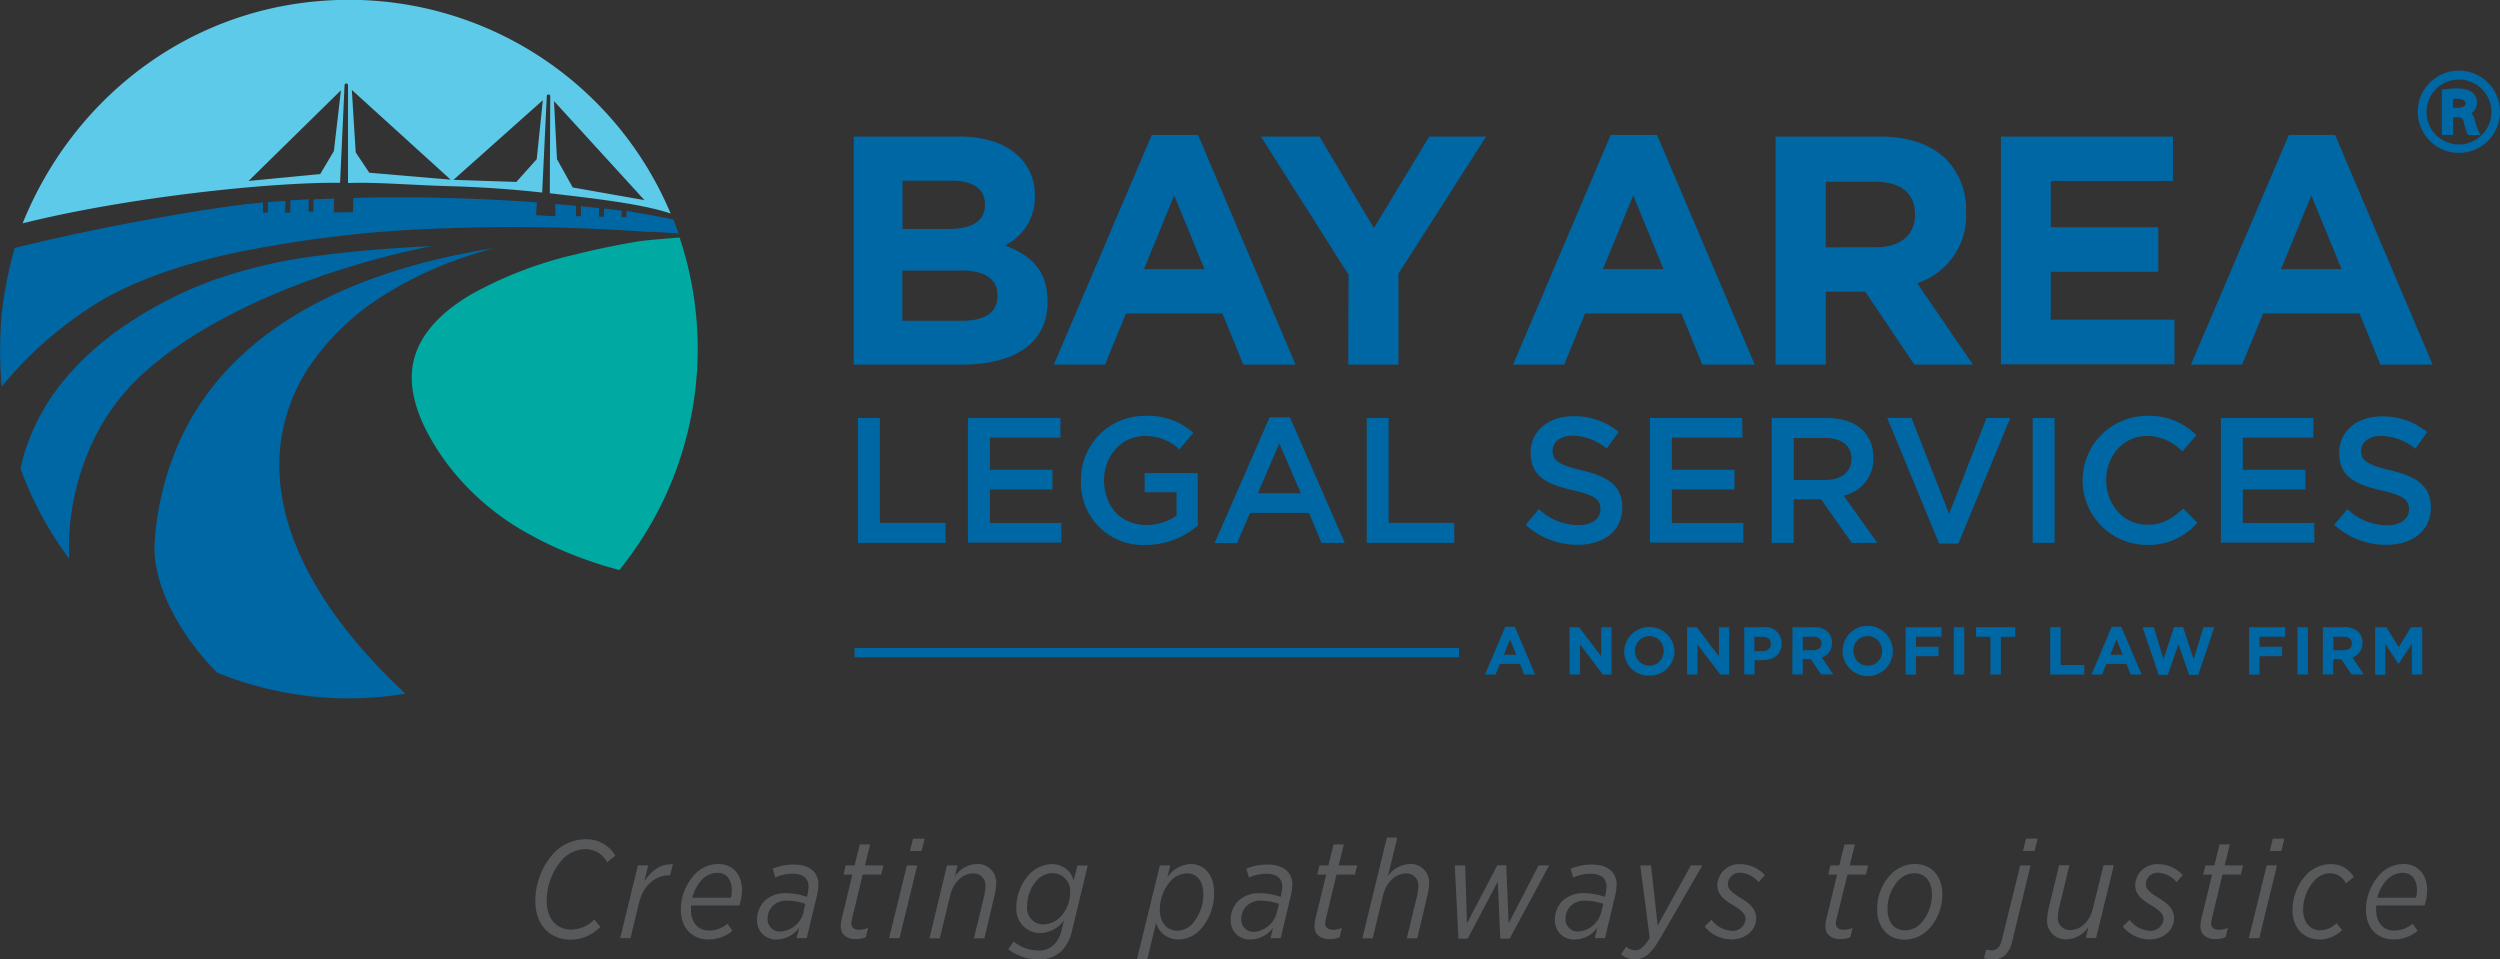 <svg id="Layer_1" data-name="Layer 1" xmlns="http://www.w3.org/2000/svg" viewBox="0 0 406.74 156.09"><rect x="0" y="0" width="406.74" height="156.09" fill="#333333" stroke="none"/><defs><style>.cls-1,.cls-8{fill:#0067a5;}.cls-2{fill:#58595b;}.cls-3{fill:none;stroke-width:1.5px;}.cls-3,.cls-8{stroke:#0067a5;stroke-miterlimit:10;}.cls-4{fill:#006b9d;}.cls-5{fill:#00a9a1;}.cls-6{fill:#fff;}.cls-7{fill:#5ccae8;}</style></defs><path class="cls-1" d="M193.12,99.78h17.22c4.24,0,7.58,1.17,9.7,3.29a8.51,8.51,0,0,1,2.54,6.3v.11a8.64,8.64,0,0,1-4.87,8c4.29,1.64,6.94,4.13,6.94,9.11v.11c0,6.78-5.51,10.18-13.89,10.18H193.12Zm21.35,11c0-2.44-1.91-3.82-5.35-3.82h-8.06v7.85h7.53c3.6,0,5.88-1.17,5.88-3.92Zm-4,10.81h-9.44v8.16h9.7c3.61,0,5.78-1.27,5.78-4v-.1C216.54,123.1,214.68,121.56,210.5,121.56Z" transform="translate(-54.22 -77.56)"/><path class="cls-1" d="M241.61,99.51h7.52L265,136.88H256.5l-3.39-8.32H237.42L234,136.88h-8.32Zm8.58,21.84-4.93-12-4.92,12Z" transform="translate(-54.22 -77.56)"/><path class="cls-1" d="M273.62,122.25,259.37,99.78h9.53l8.85,14.89,9-14.89H296l-14.26,22.31v14.79h-8.16Z" transform="translate(-54.22 -77.56)"/><path class="cls-1" d="M316.28,99.51h7.53l15.9,37.37h-8.53l-3.4-8.32H312.1l-3.39,8.32h-8.32Zm8.59,21.84-4.93-12-4.93,12Z" transform="translate(-54.22 -77.56)"/><path class="cls-1" d="M343.1,99.78h17c4.72,0,8.37,1.32,10.81,3.76a11.63,11.63,0,0,1,3.18,8.48v.11a11.52,11.52,0,0,1-7.95,11.5l9.07,13.25h-9.54L357.68,125h-6.42v11.88H343.1Zm16.43,18c4,0,6.26-2.12,6.26-5.25v-.11c0-3.49-2.44-5.29-6.42-5.29h-8.11V117.8Z" transform="translate(-54.22 -77.56)"/><path class="cls-1" d="M379.76,99.78h28V107H387.87v7.53h17.49v7.25H387.87v7.79H408v7.27H379.76Z" transform="translate(-54.22 -77.56)"/><path class="cls-1" d="M426.61,99.51h7.52L450,136.88H441.5l-3.39-8.32H422.42L419,136.88h-8.32Zm8.58,21.84-4.93-12-4.92,12Z" transform="translate(-54.22 -77.56)"/><path class="cls-1" d="M193.8,145.57h3.57v17.06h10.68v3.25H193.8Z" transform="translate(-54.22 -77.56)"/><path class="cls-1" d="M226.75,148.76H215.27V154h10.18v3.19H215.27v5.45H226.9v3.2H211.7V145.57h15.05Z" transform="translate(-54.22 -77.56)"/><path class="cls-1" d="M240.62,166.22a10.08,10.08,0,0,1-10.53-10.47,10.36,10.36,0,0,1,10.48-10.53,11,11,0,0,1,7.8,2.76l-2.26,2.7a8,8,0,0,0-5.69-2.18c-3.74,0-6.58,3.25-6.58,7.19,0,4.21,2.75,7.28,6.9,7.28a8.28,8.28,0,0,0,4.9-1.53v-3.8h-5.19v-3.11h8.64v8.53A12.94,12.94,0,0,1,240.62,166.22Z" transform="translate(-54.22 -77.56)"/><path class="cls-1" d="M273,165.88h-3.77L267.19,161h-9.6l-2.09,4.91h-3.66l8.94-20.45h3.31Zm-10.65-16.19-3.48,8.12h7Z" transform="translate(-54.22 -77.56)"/><path class="cls-1" d="M276.58,145.57h3.56v17.06h10.68v3.25H276.58Z" transform="translate(-54.22 -77.56)"/><path class="cls-1" d="M311.64,154.1c4.29,1,6.52,2.58,6.52,6,0,3.83-3,6.1-7.25,6.1a12.55,12.55,0,0,1-8.47-3.25l2.15-2.56A9.32,9.32,0,0,0,311,163c2.2,0,3.6-1,3.6-2.58s-.82-2.26-4.59-3.13c-4.32-1-6.76-2.32-6.76-6.09,0-3.54,2.91-5.92,6.94-5.92a11.28,11.28,0,0,1,7.37,2.55l-1.92,2.7a9.24,9.24,0,0,0-5.51-2.09c-2.09,0-3.31,1.08-3.31,2.44C306.82,152.47,307.75,153.17,311.64,154.1Z" transform="translate(-54.22 -77.56)"/><path class="cls-1" d="M337.71,148.76H326.22V154h10.19v3.19H326.22v5.45h11.64v3.2h-15.2V145.57h15Z" transform="translate(-54.22 -77.56)"/><path class="cls-1" d="M355.5,165.88l-5-7.08h-4.46v7.08h-3.57V145.57h9c4.67,0,7.54,2.47,7.54,6.44a6.09,6.09,0,0,1-4.84,6.18l5.48,7.69Zm-4.26-17.06h-5.19v6.82h5.22c2.55,0,4.18-1.34,4.18-3.43S353.88,148.82,351.24,148.82Z" transform="translate(-54.22 -77.56)"/><path class="cls-1" d="M377.42,145.57h3.86L372.84,166h-3.13l-8.45-20.45h3.95l6.12,15.61Z" transform="translate(-54.22 -77.56)"/><path class="cls-1" d="M388.5,145.57v20.31h-3.57V145.57Z" transform="translate(-54.22 -77.56)"/><path class="cls-1" d="M403.48,166.22a10.5,10.5,0,0,1,.14-21,10.61,10.61,0,0,1,7.95,3.16L409.28,151a8.13,8.13,0,0,0-5.69-2.52c-3.88,0-6.7,3.19-6.7,7.19s2.82,7.26,6.7,7.26c2.5,0,4.09-1,5.83-2.64l2.29,2.32A10.46,10.46,0,0,1,403.48,166.22Z" transform="translate(-54.22 -77.56)"/><path class="cls-1" d="M430.6,148.76H419.12V154H429.3v3.19H419.12v5.45h11.63v3.2h-15.2V145.57H430.6Z" transform="translate(-54.22 -77.56)"/><path class="cls-1" d="M443.19,154.1c4.29,1,6.52,2.58,6.52,6,0,3.83-3,6.1-7.25,6.1a12.55,12.55,0,0,1-8.47-3.25l2.15-2.56a9.32,9.32,0,0,0,6.41,2.64c2.2,0,3.6-1,3.6-2.58s-.82-2.26-4.59-3.13c-4.32-1-6.76-2.32-6.76-6.09,0-3.54,2.91-5.92,6.94-5.92a11.28,11.28,0,0,1,7.37,2.55l-1.92,2.7a9.24,9.24,0,0,0-5.51-2.09c-2.09,0-3.31,1.08-3.31,2.44C438.37,152.47,439.3,153.17,443.19,154.1Z" transform="translate(-54.22 -77.56)"/><path class="cls-2" d="M141.32,224.2a11.58,11.58,0,0,1,3-7.84,7.24,7.24,0,0,1,5.19-2.26,5.47,5.47,0,0,1,4.83,2.67L153,217.84a4,4,0,0,0-3.53-2.13,5.32,5.32,0,0,0-3.74,1.67,10.06,10.06,0,0,0-2.56,6.78c0,2.85,1.58,4.64,4,4.64a5.27,5.27,0,0,0,3.73-1.63l1,1.18a6.79,6.79,0,0,1-4.83,2.09C143.77,230.44,141.32,228.1,141.32,224.2Z" transform="translate(-54.22 -77.56)"/><path class="cls-2" d="M158,218.36h1.68l-.62,2.54c1.16-1.68,2.61-2.86,4.65-2.72l-.48,1.79h-.11c-2.2,0-4.21,1.49-4.94,4.51l-1.38,5.71h-1.68Z" transform="translate(-54.22 -77.56)"/><path class="cls-2" d="M166.64,224.88c0,.23,0,.46,0,.66,0,2.13,1.15,3.42,2.94,3.42a4.62,4.62,0,0,0,3-1.13l.8,1.18a6,6,0,0,1-3.83,1.4c-2.74,0-4.56-1.85-4.56-4.85a8.43,8.43,0,0,1,2.29-5.77,5.28,5.28,0,0,1,3.79-1.66c2.44,0,3.87,1.79,3.87,4.24a8.32,8.32,0,0,1-.43,2.51Zm.23-1.26h6.25a4.45,4.45,0,0,0,.16-1.27c0-1.54-.75-2.79-2.36-2.79a3.65,3.65,0,0,0-2.49,1.11A6.49,6.49,0,0,0,166.87,223.62Z" transform="translate(-54.22 -77.56)"/><path class="cls-2" d="M177.39,227.22a4.26,4.26,0,0,1,1.2-3.06,4.89,4.89,0,0,1,3.53-1.29,10.74,10.74,0,0,1,3.4.61l.07-.34a6.8,6.8,0,0,0,.18-1.34c0-1.27-.82-2.08-2.63-2.08a6.8,6.8,0,0,0-2.79.61l-.4-1.43a8.68,8.68,0,0,1,3.42-.68c2.6,0,4,1.25,4,3.27a9,9,0,0,1-.27,1.9l-1.63,6.8h-1.65l.43-1.7a4.63,4.63,0,0,1-3.67,1.92A3.05,3.05,0,0,1,177.39,227.22Zm7.56-1.41.3-1.2a9.48,9.48,0,0,0-3-.52,3.18,3.18,0,0,0-2.31.86,3,3,0,0,0-.84,2.11,2,2,0,0,0,2.11,2.06A4.16,4.16,0,0,0,185,225.81Z" transform="translate(-54.22 -77.56)"/><path class="cls-2" d="M191,228.24a5.72,5.72,0,0,1,.18-1.27l1.72-7.12h-1.45l.36-1.49h1.45l.84-3.42h1.68l-.84,3.42h3l-.36,1.49h-3l-1.75,7.26a2.73,2.73,0,0,0-.09.72c0,.66.48,1,1.31,1a3.69,3.69,0,0,0,1.41-.32l-.36,1.52a4.06,4.06,0,0,1-1.66.32C192,230.35,191,229.62,191,228.24Z" transform="translate(-54.22 -77.56)"/><path class="cls-2" d="M201.77,218.36h1.68l-2.88,11.83h-1.7Zm1-4.35h1.88l-.5,2h-1.88Z" transform="translate(-54.22 -77.56)"/><path class="cls-2" d="M208.29,218.36H210l-.41,1.77a4.5,4.5,0,0,1,3.56-2,3,3,0,0,1,3.15,3.22,9.55,9.55,0,0,1-.3,2l-1.63,6.87h-1.7l1.68-6.94a8.19,8.19,0,0,0,.2-1.54,1.91,1.91,0,0,0-2.13-2.06c-1.58,0-3.08,1.47-3.58,3.42l-1.72,7.12h-1.68Z" transform="translate(-54.22 -77.56)"/><path class="cls-2" d="M218.25,232l.9-1.25a6.37,6.37,0,0,0,3.92,1.45,3.44,3.44,0,0,0,2.68-1,4.87,4.87,0,0,0,1.22-2.44l.36-1.45a5,5,0,0,1-3.85,2.06,3.89,3.89,0,0,1-3.9-4.24,7.87,7.87,0,0,1,2.16-5.37,5.18,5.18,0,0,1,3.62-1.61,3.58,3.58,0,0,1,3.54,2.68l.61-2.45h1.68l-2.52,10.44a6.88,6.88,0,0,1-1.67,3.4,5.21,5.21,0,0,1-3.9,1.43A8,8,0,0,1,218.25,232Zm8.5-5.26a5.9,5.9,0,0,0,1.58-4,2.89,2.89,0,0,0-2.83-3.12,3.5,3.5,0,0,0-2.54,1.11,6.3,6.3,0,0,0-1.63,4.23,2.66,2.66,0,0,0,2.67,3A4,4,0,0,0,226.75,226.72Z" transform="translate(-54.22 -77.56)"/><path class="cls-2" d="M242.31,227.72l-1.42,5.87h-1.68l3.71-15.23h1.68l-.45,1.92a4.88,4.88,0,0,1,3.78-2.15c2.18,0,3.83,1.75,3.83,4.69a8.83,8.83,0,0,1-2.31,6.05,5.06,5.06,0,0,1-3.53,1.54A3.72,3.72,0,0,1,242.31,227.72Zm5.87.18A7.28,7.28,0,0,0,250,223c0-2-1-3.35-2.62-3.35a3.8,3.8,0,0,0-2.66,1.2,7.14,7.14,0,0,0-1.81,4.75c0,2,1.16,3.38,2.86,3.38A3.5,3.5,0,0,0,248.18,227.9Z" transform="translate(-54.22 -77.56)"/><path class="cls-2" d="M254.45,227.22a4.3,4.3,0,0,1,1.2-3.06,4.92,4.92,0,0,1,3.54-1.29,10.8,10.8,0,0,1,3.4.61l.06-.34a6.21,6.21,0,0,0,.19-1.34c0-1.27-.82-2.08-2.63-2.08a6.8,6.8,0,0,0-2.79.61L257,218.9a8.75,8.75,0,0,1,3.42-.68c2.61,0,4.06,1.25,4.06,3.27a9,9,0,0,1-.27,1.9l-1.63,6.8h-1.66l.43-1.7a4.62,4.62,0,0,1-3.67,1.92A3.06,3.06,0,0,1,254.45,227.22Zm7.57-1.41.29-1.2a9.36,9.36,0,0,0-3-.52A3.16,3.16,0,0,0,257,225a3,3,0,0,0-.84,2.11,2,2,0,0,0,2.11,2.06A4.16,4.16,0,0,0,262,225.81Z" transform="translate(-54.22 -77.56)"/><path class="cls-2" d="M268.08,228.24a5.72,5.72,0,0,1,.18-1.27l1.72-7.12h-1.45l.37-1.49h1.45l.84-3.42h1.67l-.84,3.42h3l-.36,1.49h-3l-1.74,7.26a2.73,2.73,0,0,0-.09.72c0,.66.47,1,1.31,1a3.64,3.64,0,0,0,1.4-.32l-.36,1.52a4,4,0,0,1-1.65.32C269.08,230.35,268.08,229.62,268.08,228.24Z" transform="translate(-54.22 -77.56)"/><path class="cls-2" d="M279.86,213.83h1.7l-1.54,6.3a4.5,4.5,0,0,1,3.56-2,3,3,0,0,1,3.15,3.22,9.55,9.55,0,0,1-.3,2l-1.63,6.87h-1.7l1.68-6.94a7.43,7.43,0,0,0,.2-1.54,1.91,1.91,0,0,0-2.13-2.06c-1.58,0-3.08,1.47-3.58,3.42l-1.72,7.12h-1.68Z" transform="translate(-54.22 -77.56)"/><path class="cls-2" d="M290.9,218.36h1.7l.29,9.42,4.94-9.44h1.45l.39,9.44,4.87-9.42h1.72l-6.43,11.92h-1.52L297.9,221,293,230.28h-1.49Z" transform="translate(-54.22 -77.56)"/><path class="cls-2" d="M307.2,227.22a4.3,4.3,0,0,1,1.2-3.06,4.93,4.93,0,0,1,3.54-1.29,10.74,10.74,0,0,1,3.4.61l.07-.34a6.8,6.8,0,0,0,.18-1.34c0-1.27-.82-2.08-2.63-2.08a6.8,6.8,0,0,0-2.79.61l-.41-1.43a8.77,8.77,0,0,1,3.43-.68c2.6,0,4.05,1.25,4.05,3.27a9,9,0,0,1-.27,1.9l-1.63,6.8h-1.66l.43-1.7a4.6,4.6,0,0,1-3.67,1.92A3.06,3.06,0,0,1,307.2,227.22Zm7.57-1.41.3-1.2a9.48,9.48,0,0,0-3-.52,3.16,3.16,0,0,0-2.31.86,3,3,0,0,0-.84,2.11,2,2,0,0,0,2.11,2.06A4.16,4.16,0,0,0,314.77,225.81Z" transform="translate(-54.22 -77.56)"/><path class="cls-2" d="M321.09,218.36h1.74l1.09,9.76,5.41-9.76h1.86l-7,12.1c-1.38,2.33-2.51,3.19-4,3.19a3.56,3.56,0,0,1-2.26-.81l.86-1.25a2.43,2.43,0,0,0,1.45.57c.79,0,1.45-.48,2.38-2Z" transform="translate(-54.22 -77.56)"/><path class="cls-2" d="M331.56,228.31l1.11-1.11A4.42,4.42,0,0,0,336,229a2.08,2.08,0,0,0,2.22-1.88c0-.75-.45-1.34-2-2.27-1.81-1.07-2.6-1.93-2.6-3.33a3.54,3.54,0,0,1,3.85-3.36,5.39,5.39,0,0,1,3.87,1.77l-1,1.16a4.17,4.17,0,0,0-2.92-1.54,1.93,1.93,0,0,0-2.09,1.81c0,.75.41,1.25,2,2.24,1.93,1.14,2.61,2.09,2.61,3.38,0,1.93-1.75,3.42-4,3.42A5.66,5.66,0,0,1,331.56,228.31Z" transform="translate(-54.22 -77.56)"/><path class="cls-2" d="M351.2,228.24a5.19,5.19,0,0,1,.19-1.27l1.72-7.12h-1.45l.36-1.49h1.45l.84-3.42H356l-.84,3.42h3l-.36,1.49h-3L353,227.11a2.73,2.73,0,0,0-.09.72c0,.66.47,1,1.31,1a3.69,3.69,0,0,0,1.41-.32l-.36,1.52a4.06,4.06,0,0,1-1.66.32C352.2,230.35,351.2,229.62,351.2,228.24Z" transform="translate(-54.22 -77.56)"/><path class="cls-2" d="M370.23,223.05a8.2,8.2,0,0,1-2.22,5.69,5.52,5.52,0,0,1-3.92,1.7c-2.71,0-4.46-2-4.46-4.94a8,8,0,0,1,2.22-5.67,5.49,5.49,0,0,1,3.9-1.7C368.47,218.13,370.23,220.1,370.23,223.05Zm-3.48,4.73a7,7,0,0,0,1.79-4.66c0-2.25-1.16-3.49-2.88-3.49a3.63,3.63,0,0,0-2.56,1.15,6.91,6.91,0,0,0-1.79,4.67c0,2.24,1.15,3.47,2.87,3.47A3.56,3.56,0,0,0,366.75,227.78Z" transform="translate(-54.22 -77.56)"/><path class="cls-2" d="M377,233.45l.38-1.41a3.37,3.37,0,0,0,.87.14c.86,0,1.4-.57,1.65-1.65l3-12.17h1.68l-3,12.44c-.45,1.88-1.5,2.85-3.08,2.85A5.54,5.54,0,0,1,377,233.45ZM383.85,214h1.88l-.49,2h-1.89Z" transform="translate(-54.22 -77.56)"/><path class="cls-2" d="M387.28,227.17a9.71,9.71,0,0,1,.29-2l1.66-6.84h1.67l-1.67,6.91a7.75,7.75,0,0,0-.21,1.54,1.94,1.94,0,0,0,2.13,2.09c1.59,0,3.11-1.48,3.56-3.45l1.74-7.09h1.68l-2.88,11.83h-1.67l.43-1.77a4.58,4.58,0,0,1-3.56,2A3,3,0,0,1,387.28,227.17Z" transform="translate(-54.22 -77.56)"/><path class="cls-2" d="M399.59,228.31l1.11-1.11A4.42,4.42,0,0,0,404,229a2.09,2.09,0,0,0,2.22-1.88c0-.75-.46-1.34-2-2.27-1.81-1.07-2.61-1.93-2.61-3.33a3.55,3.55,0,0,1,3.85-3.36,5.41,5.41,0,0,1,3.88,1.77l-1,1.16a4.17,4.17,0,0,0-2.93-1.54,1.92,1.92,0,0,0-2.08,1.81c0,.75.41,1.25,2,2.24,1.92,1.14,2.6,2.09,2.6,3.38,0,1.93-1.74,3.42-4,3.42A5.66,5.66,0,0,1,399.59,228.31Z" transform="translate(-54.22 -77.56)"/><path class="cls-2" d="M412.22,228.24a5.72,5.72,0,0,1,.18-1.27l1.72-7.12h-1.45l.37-1.49h1.45l.84-3.42H417l-.84,3.42h3l-.36,1.49h-3l-1.74,7.26a2.73,2.73,0,0,0-.09.72c0,.66.47,1,1.31,1a3.64,3.64,0,0,0,1.4-.32l-.36,1.52a4,4,0,0,1-1.65.32C413.22,230.35,412.22,229.62,412.22,228.24Z" transform="translate(-54.22 -77.56)"/><path class="cls-2" d="M423,218.36h1.68l-2.88,11.83h-1.7Zm1-4.35h1.88l-.49,2h-1.88Z" transform="translate(-54.22 -77.56)"/><path class="cls-2" d="M427.21,225.63a8.38,8.38,0,0,1,2.27-5.78,5.52,5.52,0,0,1,3.9-1.7,4.23,4.23,0,0,1,3.8,2.11l-1.31,1a2.87,2.87,0,0,0-2.56-1.63,3.55,3.55,0,0,0-2.54,1.18,7.15,7.15,0,0,0-1.84,4.73c0,2.27,1.3,3.38,2.79,3.38a3.89,3.89,0,0,0,2.63-1.16l.93,1.11a5.19,5.19,0,0,1-3.65,1.54C429.16,230.41,427.21,228.69,427.21,225.63Z" transform="translate(-54.22 -77.56)"/><path class="cls-2" d="M440.81,224.88c0,.23,0,.46,0,.66,0,2.13,1.15,3.42,2.94,3.42a4.62,4.62,0,0,0,3-1.13l.8,1.18a6,6,0,0,1-3.83,1.4c-2.75,0-4.56-1.85-4.56-4.85a8.43,8.43,0,0,1,2.29-5.77,5.27,5.27,0,0,1,3.78-1.66c2.45,0,3.88,1.79,3.88,4.24a8.32,8.32,0,0,1-.43,2.51Zm.23-1.26h6.25a4.45,4.45,0,0,0,.16-1.27c0-1.54-.75-2.79-2.36-2.79a3.65,3.65,0,0,0-2.49,1.11A6.39,6.39,0,0,0,441,223.62Z" transform="translate(-54.22 -77.56)"/><path class="cls-1" d="M299.12,179.54h1.56l3.3,7.76h-1.77l-.7-1.73h-3.26l-.7,1.73h-1.73Zm1.78,4.54-1-2.5-1,2.5Z" transform="translate(-54.22 -77.56)"/><path class="cls-1" d="M309.57,179.6h1.56l3.61,4.74V179.6h1.67v7.7H315l-3.73-4.9v4.9h-1.67Z" transform="translate(-54.22 -77.56)"/><path class="cls-1" d="M318.47,183.47v0a4.1,4.1,0,0,1,8.19,0v0a4,4,0,0,1-4.11,4A3.94,3.94,0,0,1,318.47,183.47Zm6.41,0v0a2.33,2.33,0,0,0-2.33-2.42,2.31,2.31,0,0,0-2.31,2.4v0a2.34,2.34,0,0,0,2.33,2.42A2.3,2.3,0,0,0,324.88,183.47Z" transform="translate(-54.22 -77.56)"/><path class="cls-1" d="M328.71,179.6h1.56l3.61,4.74V179.6h1.67v7.7h-1.44l-3.73-4.9v4.9h-1.67Z" transform="translate(-54.22 -77.56)"/><path class="cls-1" d="M338,179.6h3.15a2.63,2.63,0,0,1,2.94,2.66v0c0,1.79-1.38,2.71-3.11,2.71h-1.29v2.31H338Zm3,3.88a1.19,1.19,0,0,0,1.34-1.16v0c0-.75-.53-1.16-1.38-1.16h-1.31v2.35Z" transform="translate(-54.22 -77.56)"/><path class="cls-1" d="M345.85,179.6h3.52a3,3,0,0,1,2.24.78,2.41,2.41,0,0,1,.66,1.76v0a2.39,2.39,0,0,1-1.65,2.39l1.88,2.75h-2l-1.65-2.46h-1.33v2.46h-1.69Zm3.41,3.74c.82,0,1.3-.44,1.3-1.09v0c0-.73-.51-1.1-1.34-1.1h-1.68v2.21Z" transform="translate(-54.22 -77.56)"/><path class="cls-1" d="M354,183.47v0a4.09,4.09,0,0,1,8.18,0v0a4.09,4.09,0,0,1-8.18,0Zm6.41,0v0a2.33,2.33,0,0,0-2.33-2.42,2.31,2.31,0,0,0-2.31,2.4v0a2.34,2.34,0,0,0,2.33,2.42A2.3,2.3,0,0,0,360.42,183.47Z" transform="translate(-54.22 -77.56)"/><path class="cls-1" d="M364.25,179.6h5.86v1.54h-4.17v1.64h3.68v1.54h-3.68v3h-1.69Z" transform="translate(-54.22 -77.56)"/><path class="cls-1" d="M372.09,179.6h1.7v7.7h-1.7Z" transform="translate(-54.22 -77.56)"/><path class="cls-1" d="M378.06,181.16h-2.35V179.6h6.38v1.56h-2.34v6.14h-1.69Z" transform="translate(-54.22 -77.56)"/><path class="cls-1" d="M387.79,179.6h1.69v6.16h3.84v1.54h-5.53Z" transform="translate(-54.22 -77.56)"/><path class="cls-1" d="M397.79,179.54h1.56l3.3,7.76h-1.77l-.7-1.73h-3.26l-.7,1.73h-1.73Zm1.78,4.54-1-2.5-1,2.5Z" transform="translate(-54.22 -77.56)"/><path class="cls-1" d="M402.8,179.6h1.82l1.59,5.21,1.73-5.23h1.45l1.73,5.23,1.6-5.21h1.77l-2.63,7.76h-1.48l-1.73-5-1.74,5h-1.48Z" transform="translate(-54.22 -77.56)"/><path class="cls-1" d="M420.14,179.6H426v1.54h-4.17v1.64h3.68v1.54h-3.68v3h-1.69Z" transform="translate(-54.22 -77.56)"/><path class="cls-1" d="M428,179.6h1.7v7.7H428Z" transform="translate(-54.22 -77.56)"/><path class="cls-1" d="M432.15,179.6h3.52a3.07,3.07,0,0,1,2.25.78,2.41,2.41,0,0,1,.66,1.76v0a2.39,2.39,0,0,1-1.65,2.39l1.88,2.75h-2l-1.65-2.46h-1.33v2.46h-1.7Zm3.41,3.74c.83,0,1.3-.44,1.3-1.09v0c0-.73-.51-1.1-1.33-1.1h-1.68v2.21Z" transform="translate(-54.22 -77.56)"/><path class="cls-1" d="M440.65,179.6h1.83l2,3.26,2-3.26h1.83v7.7h-1.69v-5l-2.17,3.29h0l-2.14-3.25v5h-1.67Z" transform="translate(-54.22 -77.56)"/><line class="cls-3" x1="237.37" y1="106.18" x2="139.04" y2="106.18"/><path class="cls-4" d="M166.72,145.11v0" transform="translate(-54.22 -77.56)"/><line class="cls-4" x1="0.07" y1="52.85" x2="0.06" y2="52.85"/><path class="cls-4" d="M56.53,118.06v.06l.26-.06Z" transform="translate(-54.22 -77.56)"/><path class="cls-5" d="M164.79,116.2s-5.35.41-6.76.64c-3.45.58-6.89,1.28-10.28,2.14a64.32,64.32,0,0,0-17,6.55c-4.13,2.46-8.2,6-9.27,10.89-1.26,5.8,2.12,12,5.44,16.53a41.79,41.79,0,0,0,13.61,11.64,59.07,59.07,0,0,0,8.1,3.69c1.31.49,2.64.94,4,1.36l2.36.67c.74-.92,1.07-1.38,1.46-1.9A57.18,57.18,0,0,0,164.79,116.2Z" transform="translate(-54.22 -77.56)"/><path class="cls-4" d="M54.56,127.46s0,0,0-.07,0,0,0,.07" transform="translate(-54.22 -77.56)"/><path class="cls-1" d="M104.28,137.59a40.26,40.26,0,0,1,12.92-12.32,60.25,60.25,0,0,1,12.18-5.74c1.71-.59,3.46-1.13,5.26-1.6q-4.06.63-8.09,1.54a97.62,97.62,0,0,0-10,2.81c-9.09,3.1-17.41,7.59-23.87,13.91A43.29,43.29,0,0,0,83.6,149a47.51,47.51,0,0,0-4.21,16.69c-.5,6.63,3.86,14.91,10.13,21.29a56.65,56.65,0,0,0,20.28,4.19,57.25,57.25,0,0,0,10.37-.75c-.42-.38-.81-.72-1.14-1l1.14,1h0C104,175.27,98.32,161.15,99.93,149.33a29.05,29.05,0,0,1,4.35-11.74" transform="translate(-54.22 -77.56)"/><path class="cls-1" d="M119.85,117.86c-4.44.28-8.83.66-13.06,1.21a81.65,81.65,0,0,0-18,4.12A65.76,65.76,0,0,0,72.45,132c-6.37,4.8-10.82,10.43-13.28,16.54a31.17,31.17,0,0,0-1.61,5.28,56.69,56.69,0,0,0,7.91,14.61,40.69,40.69,0,0,1,4.17-19.68A35.24,35.24,0,0,1,77,138.8a51.89,51.89,0,0,1,5.64-4.57c9.08-6.44,21.53-11.62,34.46-14.95l1.54-.39q2.91-.72,5.82-1.3-2.3.12-4.59.27" transform="translate(-54.22 -77.56)"/><path class="cls-6" d="M117,187.55l0,0,0,0" transform="translate(-54.22 -77.56)"/><path class="cls-6" d="M54.54,141.07l-.06-.58.06.58" transform="translate(-54.22 -77.56)"/><path class="cls-6" d="M54.47,140.39h0s0,.06,0,.1,0-.07,0-.1" transform="translate(-54.22 -77.56)"/><path class="cls-7" d="M109.55,107.3l.73-15.89a.28.28,0,0,1,.29-.27.27.27,0,0,1,.27.28l0,15.92c4.41-.19,10.4.34,16,.49,5.46.15,10.7.51,15.59,1.06l.75-15.69a.27.27,0,0,1,.29-.27.27.27,0,0,1,.27.28L143.67,109c6.86.82,14.93,1.69,19.66,3.3a56.73,56.73,0,0,0-53.77-34.75c-24.1.6-43.4,15.83-51.66,36.35C74.57,109.72,97.89,107.19,109.55,107.3Zm49.52,2.82-11.67-2.06-2.56-4.6L144.35,94ZM142.54,93.86l-1,9.6-3.31,3.7L128,106.82Zm-15,12.93-13.24-1.13-2.21-3.31-.63-10.16ZM109.69,92.25l-1.15,9.89-2.22,3.74L94.66,107Z" transform="translate(-54.22 -77.56)"/><path class="cls-1" d="M156.14,111.9l0,1-.8,0,0-1.07-2.85-.34,0,1.33-.8,0,0-1.4-2.95-.31,0,1.63-.8,0,0-1.69-3.37-.3,0,2-3.12-.18.12-2.08c-4.65-.34-9.5-.58-14.5-.72-5.35-.14-10.41-.15-15.37,0l-.06,2.3-3.11.06.06-2.27-3.38.13,0,2-.81,0,.06-2-3,.16v2h-.86l.07-1.91-2.86.2,0,1.68-.8.06,0-1.68c-7.81.67-26.42,3.9-40.4,7.41a66.55,66.55,0,0,0-2.12,10.84,69.44,69.44,0,0,0,0,11.72,61,61,0,0,1,10-9.75c1.53-1.19,3.14-2.34,4.83-3.42,5.86-3.76,13.63-6.49,22.32-8.45a198.07,198.07,0,0,1,35.32-4.15,293,293,0,0,1,32.23.57c1.8,0,3.61.14,5.44.29,0,0-.5-1.48-.88-2.3C161.35,112.8,158.2,112.17,156.14,111.9Z" transform="translate(-54.22 -77.56)"/><path class="cls-8" d="M454.27,101.93a6.19,6.19,0,1,1,6.19-6.18A6.17,6.17,0,0,1,454.27,101.93Zm-5.77-6.18A5.78,5.78,0,1,0,454.27,90,5.77,5.77,0,0,0,448.5,95.75ZM452,92.59a15.12,15.12,0,0,1,2-.14c2.25,0,2.71,1,2.71,1.79a1.65,1.65,0,0,1-1.53,1.67v0a1.55,1.55,0,0,1,1.16,1.17,8.8,8.8,0,0,0,.65,1.94h-.9a7.6,7.6,0,0,1-.51-1.62,1.42,1.42,0,0,0-1.46-1.25h-1.29v2.87H452Zm.81,3h1.38c1.09,0,1.67-.49,1.67-1.21s-.67-1.25-1.85-1.25a6,6,0,0,0-1.2.09Z" transform="translate(-54.22 -77.56)"/></svg>